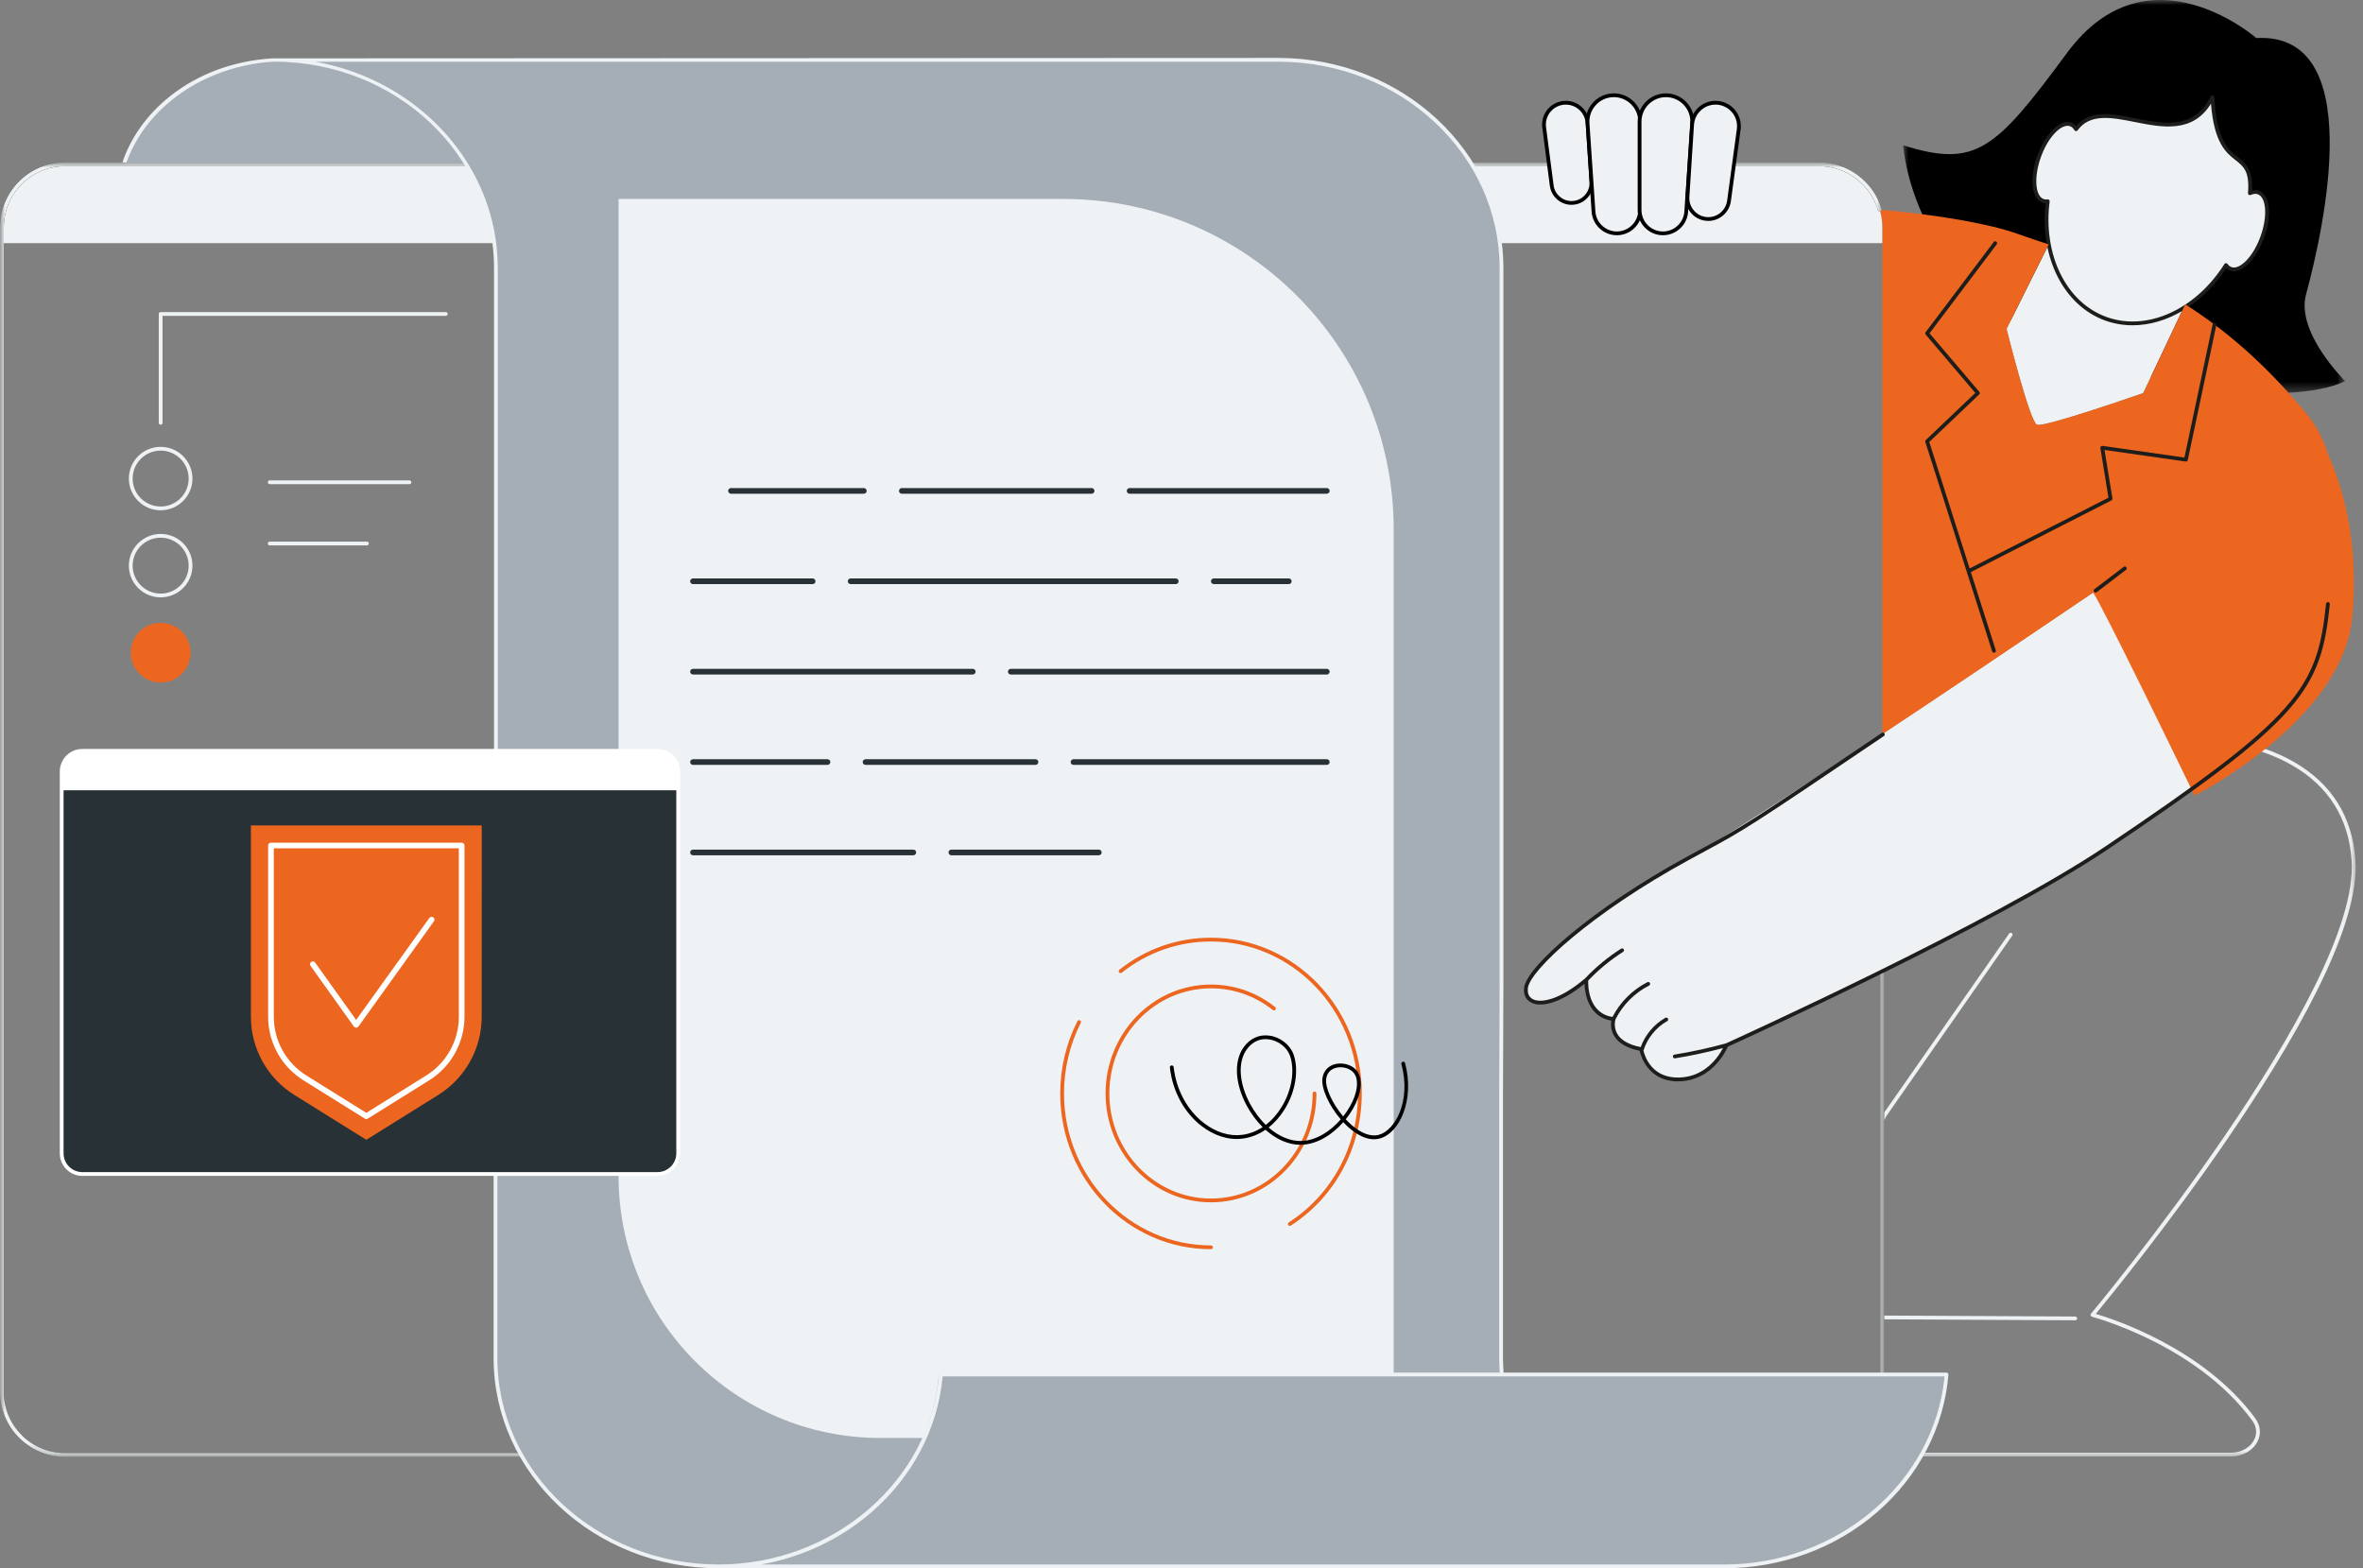 <svg height="150" viewBox="0 0 226 150" width="226" xmlns="http://www.w3.org/2000/svg" xmlns:xlink="http://www.w3.org/1999/xlink"><rect x="0" y="0" width="226" height="150" fill="#808080" stroke="none"/><mask id="a" fill="#fff"><path d="m0 0h42.267v37.596h-42.267z" fill="#fff" fill-rule="evenodd"/></mask><mask id="b" fill="#fff"><path d="m0 0h54.957v69.048h-54.957z" fill="#fff" fill-rule="evenodd"/></mask><mask id="c" fill="#fff"><path d="m0 0h180.204v123.804h-180.204z" fill="#fff" fill-rule="evenodd"/></mask><mask id="d" fill="#fff"><path d="m0 0h180.204v123.804h-180.204z" fill="#fff" fill-rule="evenodd"/></mask><g fill="none" fill-rule="evenodd"><path d="m0 13.9s.848 15.545 19.512 21.005c16.96 4.962 22.755 1.541 22.755 1.541s-4.726-4.637-3.741-8.275c1.789-6.613 5.827-25.118-4.755-24.532 0 0-10.367-9.063-18.098 1.415-6.88 9.326-8.722 11.014-15.672 8.846" fill="#000" mask="url(#a)" transform="translate(182.025)"/><path d="m200.044 126.017c-.034-.028-.05-.069-.057-.109.002.013.001.026.006.039.011.028.029.051.051.07" fill="#1d1d1b"/><path d="m204.982 37.595 5.228-11.051-13.199-5.311-5.102 10.22s2.186 8.806 2.902 9.168c.627.317 10.171-3.026 10.171-3.026" fill="#eef2f4"/><path d="m216.002 18.41c-.25-.091-.529-.058-.819.075.366-4.81-3.165-1.46-3.585-9.191-3.01 6.058-10.239-.808-13.041 3.067-.131-.222-.303-.381-.516-.458-.933-.338-2.282 1.023-3.013 3.041-.731 2.017-.567 3.927.366 4.265.143.052.296.064.454.039-.647 5.093 1.51 9.775 5.55 11.239 4.059 1.471 8.738-.771 11.499-5.136.123.174.275.3.457.366.933.338 2.282-1.023 3.013-3.041.731-2.018.567-3.927-.366-4.266" fill="#eef2f4"/><path d="m195.85 19.067c.047 0 .092.018.126.051.041.04.061.096.053.152-.648 5.11 1.585 9.652 5.432 11.046 3.872 1.404 8.512-.679 11.285-5.062.032-.051.088-.083.148-.084.062-.002.117.027.152.077.104.148.228.249.371.3.375.136.883-.08 1.392-.594.551-.556 1.044-1.387 1.389-2.339.684-1.888.566-3.735-.258-4.034-.197-.071-.427-.048-.682.069-.059.027-.127.021-.179-.015-.052-.037-.082-.098-.077-.162.159-2.086-.404-2.532-1.185-3.149-.917-.726-2.048-1.62-2.358-5.406-1.764 2.849-4.676 2.271-7.263 1.757-2.213-.44-4.302-.854-5.492.793-.036.049-.094.077-.155.075-.061-.003-.116-.036-.147-.089-.114-.192-.256-.32-.422-.38-.375-.136-.884.08-1.392.595-.551.556-1.044 1.386-1.389 2.338-.684 1.888-.566 3.736.258 4.034.111.041.234.051.366.03.009-.001.018-.002.027-.002m8.11 12.044c-.892 0-1.774-.148-2.622-.455-3.953-1.433-6.274-6.026-5.693-11.217-.108-.004-.212-.025-.312-.061-1.043-.378-1.251-2.353-.474-4.497.362-1.0.885-1.877 1.472-2.469.622-.627 1.252-.869 1.772-.68.175.064.33.173.461.326 1.339-1.606 3.461-1.184 5.703-.739 2.74.544 5.574 1.107 7.17-2.106.036-.073.118-.113.198-.096s.14.085.144.167c.225 4.143 1.355 5.036 2.263 5.755.768.608 1.436 1.136 1.339 3.183.243-.064.472-.058.683.019 1.043.378 1.251 2.353.475 4.497-.362 1-.886 1.877-1.473 2.469-.621.627-1.251.868-1.772.68-.138-.05-.262-.129-.374-.235-2.263 3.451-5.674 5.459-8.959 5.46" fill="#1d1d1b"/><path d="m30.103 55.409c1.084-1.311 6.943-8.466 12.645-16.81 8.452-12.369 12.553-21.316 12.187-26.594-.288-4.156-2.269-7.318-5.889-9.396-3.306-1.899-7.931-2.791-13.379-2.578-4.29.167-14.888 1.473-25.838 2.947v.364c10.957-1.475 21.565-2.784 25.851-2.95 5.38-.21 9.938.665 13.185 2.53 3.508 2.014 5.429 5.079 5.708 9.108.861 12.407-24.668 43.053-24.926 43.361-.064.077-.054.191.023.255.002.001.005.001.007.002.019.015.04.028.064.034.099.025 9.959 2.637 15.317 9.914.432.587.501 1.244.195 1.849-.38.753-1.249 1.241-2.211 1.241h-37.578c-.027.008-.055.013-.082.021-.144.043-.291.081-.439.113-.063.014-.126.025-.19.036-.128.023-.257.043-.387.059-.059.007-.117.015-.177.02-.188.017-.377.029-.569.029h-3.62c.262.049.53.083.805.083h42.237c1.098 0 2.092-.564 2.534-1.439.366-.723.283-1.535-.227-2.227-4.934-6.7-13.614-9.496-15.246-9.973" fill="#eef2f4" mask="url(#b)" transform="translate(170.338 70.262)"/><path d="m192.408 89.243c-.082-.057-.195-.037-.252.045l-11.952 17.127v.755l.157-.335-.002-.01 12.094-17.33c.057-.082.037-.194-.045-.251" fill="#eef2f4"/><path d="m180.204 126.188 18.274.094h.001c.099 0 .18-.08.181-.18.001-.1-.08-.182-.18-.182l-18.276-.093z" fill="#eef2f4"/><path d="m161.366 82.109c-9.053 4.944-15.278 10.531-15.465 12.402-.188 1.871 2.435 2.067 5.777-.8 0 0-.245 3.441 2.607 3.759 0 0-.739 2.253 2.639 2.877 0 0 .469 3.032 3.709 2.895 3.239-.136 4.434-3.267 4.434-3.267s25.237-11.394 36.337-18.858c18.723-12.589 20.37-15.242 21.198-23.35.413-4.04-2.314-10.889-3.85-13.748 0 0-48.334 33.145-57.387 38.089" fill="#eef2f4"/><path d="m222.671 43.484c-.434-1.404-1.082-2.7-2.004-3.826-4-4.886-7.948-8.194-11.671-10.549l-4.014 8.486s-9.544 3.343-10.171 3.026c-.716-.362-2.902-9.168-2.902-9.168l4.032-8.078c-1.036-.337-2.012-.657-2.919-.988-2.657-.969-7.618-1.839-13.23-2.33.147.519.23 1.063.23 1.629v48.541c6.532-4.333 13.746-9.189 20.168-13.538.414.575 2.398 4.516 4.464 8.698.057.114.114.23.17.345.078.157.155.314.233.471.072.147.144.294.217.441.078.161.157.32.236.48.062.127.124.253.186.379.089.182.178.362.266.543.06.121.119.243.178.363.082.167.162.331.243.496.103.21.205.417.306.623.094.192.187.382.279.57.028.057.056.114.084.172.118.242.234.479.348.713.025.051.049.101.073.151.096.197.19.389.282.578.046.094.092.188.137.281.051.104.1.205.15.307.105.216.207.425.306.627.081.166.159.328.235.484.002.004.003.007.005.01.106.219.207.425.303.621.014.028.026.054.04.082.055.114.109.224.16.329.495 1.018.8 1.647.8 1.647s14.125-7.133 15.081-17.046c.701-7.268-.993-12.64-2.302-15.568" fill="#ec6620"/><path d="m211.836 30.865c-.097-.021-.194.042-.214.14l-2.701 12.758-7.836-1.118c-.057-.008-.114.012-.155.052-.04.041-.058.099-.049.156l.776 4.748-13.277 6.77-3.863-12.101 4.775-4.543c.069-.066.075-.175.013-.248l-4.763-5.601 6.428-8.512c.06-.08.044-.193-.035-.253-.08-.061-.193-.044-.253.035l-6.515 8.627c-.051.068-.048.162.007.226l4.746 5.581-4.733 4.503c-.05.048-.069.12-.048.186l6.396 20.034c.024.077.096.125.172.125.018 0 .036-.002.054-.009.095-.03.148-.132.117-.227l-2.386-7.476 13.447-6.857c.07-.036.109-.112.096-.19l-.758-4.636 7.76 1.107c.095.014.183-.048.203-.141l2.736-12.923c.02-.098-.042-.194-.14-.214" fill="#1d1d1b"/><path d="m83.561 18.364c.642-7.096 7.553-12.683 15.984-12.683h-72.277c-8.43 0-15.341 5.587-15.984 12.683z" fill="#a5aeb7"/><path d="m180.023 23.257v-1.505c0-3.334-2.697-6.037-6.023-6.037h-167.797c-3.326 0-6.023 2.703-6.023 6.037v1.505z" fill="#eef2f4"/><path d="m222.664 57.589c-.096-.01-.188.062-.198.161-.827 8.097-2.603 10.768-21.119 23.218-10.78 7.248-35.231 18.354-36.277 18.828-1.615.445-3.272.806-4.925 1.072-.098.016-.165.109-.149.207.014.089.091.152.178.152.01 0 .019-.001.029-.002 1.537-.247 3.075-.579 4.583-.981-.407.787-1.651 2.713-4.117 2.817-2.645.11-3.339-1.958-3.488-2.574.369-1.183 1.195-2.209 2.273-2.821.086-.049.117-.159.068-.246-.049-.086-.16-.117-.246-.068-1.087.616-1.93 1.627-2.358 2.799-1.111-.219-1.862-.639-2.229-1.252-.404-.676-.19-1.367-.188-1.373.004-.012.002-.023.003-.035.004-.006.012-.009.015-.016.695-1.373 1.833-2.513 3.204-3.21.089-.045.124-.154.079-.243s-.154-.124-.243-.079c-1.423.724-2.606 1.904-3.338 3.324-2.334-.358-2.34-3.008-2.323-3.475.995-1.048 2.116-1.973 3.336-2.747.084-.053.109-.165.056-.249-.054-.084-.165-.109-.249-.056-1.257.798-2.411 1.751-3.434 2.833-.001.001-.002.001-.002.001-2.304 1.977-4.175 2.425-5.007 1.991-.453-.237-.507-.693-.473-1.036.172-1.708 6.103-7.199 15.372-12.261.6-.328 1.116-.606 1.58-.857 3.664-1.978 4.134-2.232 17.105-11.013.083-.056.104-.168.049-.251-.056-.083-.168-.104-.251-.048-12.956 8.771-13.425 9.024-17.074 10.994-.465.251-.981.53-1.581.858-8.916 4.869-15.356 10.518-15.559 12.543-.064.64.172 1.134.665 1.392 1.095.571 3.075-.13 5.111-1.788.038.923.361 3.154 2.568 3.525-.05.298-.079.875.266 1.456.417.703 1.237 1.181 2.44 1.423.136.577.859 2.926 3.653 2.926.07 0 .143-.001.217-.004 3.043-.128 4.358-2.835 4.566-3.311 1.433-.65 25.587-11.641 36.298-18.844 18.646-12.538 20.436-15.244 21.277-23.481.01-.099-.062-.188-.161-.198" fill="#1d1d1b"/><path d="m200.422 56.676c-.054 0-.108-.025-.144-.071-.061-.08-.045-.193.034-.253l2.799-2.133c.08-.061.193-.045.253.035.061.079.045.193-.034.253l-2.799 2.132c-.033.025-.071.037-.109.037" fill="#1d1d1b"/><path d="m179.842 77.651v39.942c0 3.225-2.624 5.85-5.848 5.85h-167.784c-3.225 0-5.848-2.624-5.848-5.85v-111.382c0-3.225 2.624-5.849 5.848-5.849h167.784c2.584 0 4.893 1.731 5.616 4.209.028.096.128.151.224.123.096-.028.151-.128.124-.224-.767-2.631-3.219-4.47-5.963-4.47h-167.784c-3.424 0-6.21 2.786-6.21 6.211v111.382c0 3.425 2.786 6.211 6.21 6.211h167.784c3.424 0 6.21-2.786 6.21-6.211v-40.121c-.12.06-.241.12-.361.179" fill="#1d1d1b" mask="url(#c)" transform="translate(0 15.534)"/><path d="m15.365 40.624c-.1 0-.181-.081-.181-.181v-10.414c0-.1.081-.181.181-.181h27.272c.1 0 .181.081.181.181 0 .099-.081.18-.181.18h-27.091v10.233c0 .1-.081.181-.181.181" fill="#eef2f4"/><path d="m15.365 59.576c1.58 0 2.861 1.278 2.861 2.854 0 1.576-1.281 2.854-2.861 2.854s-2.861-1.278-2.861-2.854c0-1.576 1.281-2.854 2.861-2.854" fill="#ec6620"/><path d="m15.365 51.428c-1.478 0-2.68 1.199-2.68 2.673s1.202 2.673 2.68 2.673c1.478 0 2.68-1.199 2.68-2.673s-1.202-2.673-2.68-2.673m0 5.708c-1.677 0-3.041-1.361-3.041-3.034s1.364-3.034 3.041-3.034c1.677 0 3.041 1.361 3.041 3.034s-1.364 3.034-3.041 3.034" fill="#eef2f4"/><path d="m15.365 43.1c-1.478 0-2.68 1.199-2.68 2.673s1.202 2.673 2.68 2.673c1.478 0 2.68-1.199 2.68-2.673s-1.202-2.673-2.68-2.673m0 5.708c-1.677 0-3.041-1.361-3.041-3.034s1.364-3.034 3.041-3.034c1.677 0 3.041 1.361 3.041 3.034s-1.364 3.034-3.041 3.034" fill="#eef2f4"/><path d="m39.161 46.308h-13.365c-.1 0-.181-.081-.181-.181 0-.099.081-.18.181-.18h13.365c.1 0 .181.081.181.18 0 .1-.081.181-.181.181" fill="#eef2f4"/><path d="m35.095 52.166h-9.3c-.1 0-.181-.081-.181-.181 0-.099.081-.18.181-.18h9.3c.1 0 .181.081.181.18 0 .1-.081.181-.181.181" fill="#eef2f4"/><path d="m179.842 77.651v39.942c0 3.225-2.624 5.85-5.848 5.85h-167.784c-3.225 0-5.848-2.624-5.848-5.85v-111.382c0-3.225 2.624-5.849 5.848-5.849h167.784c2.584 0 4.893 1.731 5.616 4.209.028.096.128.151.224.123.096-.028.151-.128.124-.224-.767-2.631-3.219-4.47-5.963-4.47h-167.784c-3.424 0-6.21 2.786-6.21 6.211v111.382c0 3.425 2.786 6.211 6.21 6.211h167.784c3.424 0 6.21-2.786 6.21-6.211v-40.121c-.12.06-.241.12-.361.179" fill="#eef2f4" mask="url(#d)" transform="translate(0 15.534)"/><path d="m150.3 19.41c-.958 0-1.767-.711-1.891-1.661l-.723-5.567c-.162-1.249.811-2.356 2.07-2.356 1.1 0 2.012.854 2.083 1.952l.364 5.602c.072 1.099-.801 2.03-1.903 2.03" fill="#eef2f4"/><path d="m149.756 10.006c-.548 0-1.07.237-1.433.648-.362.412-.529.96-.458 1.504l.723 5.567c.111.857.847 1.504 1.712 1.504.482 0 .929-.194 1.259-.546.33-.352.495-.811.463-1.292l-.364-5.602c-.065-1-.9-1.783-1.903-1.783m.544 9.584c-1.045 0-1.935-.782-2.07-1.819l-.723-5.567c-.084-.647.115-1.299.545-1.79.43-.49 1.052-.771 1.704-.771 1.192 0 2.186.932 2.263 2.121l.364 5.602c.038.582-.161 1.137-.56 1.562-.398.426-.94.66-1.523.66" fill="#000"/><path d="m154.634 22.319c-1.176 0-2.151-.911-2.23-2.085l-.567-8.435c-.098-1.455 1.055-2.689 2.513-2.689 1.391 0 2.519 1.128 2.519 2.519v8.454c0 1.234-1 2.235-2.235 2.235" fill="#eef2f4"/><path d="m154.35 9.292c-.655 0-1.261.263-1.708.741-.447.479-.669 1.102-.625 1.754l.567 8.435c.072 1.074.973 1.916 2.05 1.916 1.133 0 2.054-.921 2.054-2.054v-8.454c0-1.289-1.049-2.339-2.339-2.339m.284 13.208c-1.267 0-2.325-.99-2.41-2.254l-.567-8.434c-.051-.755.206-1.473.722-2.025.516-.552 1.216-.856 1.972-.856 1.489 0 2.7 1.211 2.7 2.7v8.454c0 1.332-1.084 2.416-2.416 2.416" fill="#000"/><path d="m159.046 22.319c-1.234 0-2.235-1-2.235-2.235v-8.454c0-1.391 1.128-2.519 2.519-2.519 1.458 0 2.611 1.234 2.513 2.689l-.567 8.435c-.079 1.173-1.054 2.085-2.23 2.085" fill="#eef2f4"/><path d="m159.331 9.292c-1.289 0-2.339 1.049-2.339 2.339v8.454c0 1.133.922 2.054 2.054 2.054 1.077 0 1.977-.842 2.05-1.916l.567-8.435c.044-.653-.178-1.276-.625-1.754-.447-.479-1.053-.742-1.708-.742m-.284 13.208c-1.332 0-2.416-1.084-2.416-2.416v-8.454c0-1.489 1.211-2.7 2.7-2.7.756 0 1.456.304 1.972.856.516.552.772 1.271.721 2.025l-.567 8.434c-.085 1.264-1.144 2.254-2.41 2.254" fill="#000"/><path d="m163.385 20.95c-1.153 0-2.067-.974-1.993-2.125l.441-6.899c.075-1.181 1.055-2.1 2.238-2.1 1.359 0 2.406 1.199 2.223 2.545l-.931 6.851c-.135.99-.98 1.728-1.979 1.728" fill="#eef2f4"/><path d="m164.072 10.006c-1.085 0-1.989.848-2.058 1.931l-.442 6.899c-.032.506.141.989.488 1.359.347.37.818.574 1.325.574.904 0 1.678-.676 1.799-1.572l.931-6.851c.08-.59-.099-1.186-.49-1.635-.392-.448-.958-.706-1.554-.706m-.687 11.124c-.608 0-1.172-.245-1.588-.688-.416-.443-.624-1.022-.585-1.629l.442-6.899c.081-1.273 1.144-2.269 2.419-2.269.7 0 1.365.302 1.826.829.46.527.67 1.228.576 1.921l-.931 6.851c-.146 1.074-1.073 1.885-2.158 1.885" fill="#000"/><path d="m26.094 5.724c11.782 0 21.334 8.917 21.334 19.917v68.775l-.039 10.652v24.834c0 11 9.551 19.917 21.333 19.917h96.176c-11.782 0-21.333-8.917-21.333-19.917v-24.834l.038-10.652v-68.775c0-11-9.551-19.917-21.333-19.917z" fill="#a5aeb7"/><path d="m84.177 137.534h49.117v-86.897c0-17.458-14.153-31.61-31.61-31.61h-42.523v93.491c0 13.816 11.2 25.016 25.016 25.016" fill="#eef2f4"/><path d="m68.526 149.87c11.218 0 20.414-8.084 21.268-18.352h96.176c-.855 10.268-10.051 18.352-21.268 18.352z" fill="#a5aeb7"/><path d="m164.898 149.639h-92.099c3.929-.705 7.582-2.422 10.561-5.008 3.929-3.409 6.337-8.014 6.796-12.982h95.813c-.95 10.104-10.165 17.99-21.071 17.99m-117.329-19.736v-24.834l.039-10.653v-68.775c0-9.781-7.518-17.953-17.44-19.736h92.103c11.663 0 21.153 8.853 21.153 19.736v68.774l-.039 10.653v24.834c0 .466.022.926.056 1.384h-53.45c-.094 0-.172.072-.18.165-.849 10.198-10.112 18.186-21.089 18.186-11.663 0-21.153-8.854-21.153-19.736m138.731 1.442c-.035-.037-.083-.058-.133-.058h-42.363c-.034-.458-.058-.919-.058-1.384v-24.834l.039-10.653v-68.775c0-11.082-9.651-20.098-21.514-20.098 0 0-94.857.041-96.211.041-.012 0-.021 0-.033.001-3.66.232-7.074 1.472-9.784 3.635-2.172 1.734-3.724 3.914-4.537 6.313h.394c1.877-5.303 7.457-9.231 14.05-9.634.009-.001.023-.001.031-.001 11.663 0 21.067 8.859 21.067 19.742v68.774l-.039 10.653v24.834c0 11.082 9.651 20.097 21.514 20.097h96.176c5.45 0 10.648-1.907 14.639-5.369 3.972-3.448 6.391-8.117 6.811-13.148.004-.051-.014-.101-.048-.138" fill="#eef2f4"/><path d="m115.821 119.119c-7.752 0-14.059-6.52-14.059-14.534 0-2.35.555-4.684 1.604-6.75.046-.089.01-.198-.079-.243-.089-.046-.198-.01-.243.079-1.076 2.116-1.644 4.507-1.644 6.914 0 8.213 6.469 14.896 14.421 14.896.1 0 .181-.081.181-.181 0-.099-.081-.18-.181-.18" fill="#ec6620"/><path d="m115.821 89.688c-3.198 0-6.227 1.059-8.76 3.062-.078.062-.091.175-.03.254.062.078.175.091.254.03 2.468-1.953 5.42-2.984 8.536-2.984 7.752 0 14.059 6.52 14.059 14.535 0 5.047-2.475 9.658-6.621 12.336-.084.054-.108.165-.054.249.035.054.093.083.152.083.033 0 .067-.009.098-.029 4.25-2.744 6.786-7.469 6.786-12.639 0-8.214-6.469-14.896-14.421-14.896" fill="#ec6620"/><path d="m125.724 104.403c-.1 0-.181.081-.181.181 0 5.543-4.361 10.052-9.722 10.052-5.361 0-9.722-4.51-9.722-10.052 0-5.543 4.361-10.052 9.722-10.052 2.159 0 4.204.716 5.913 2.072.078.062.191.049.254-.03.062-.078.049-.192-.03-.254-1.773-1.407-3.895-2.151-6.137-2.151-5.56 0-10.083 4.672-10.083 10.414 0 5.742 4.523 10.414 10.083 10.414s10.084-4.671 10.084-10.414c0-.1-.081-.181-.181-.181" fill="#ec6620"/><path d="m128.208 102.079c-.109 0-.218.01-.326.03-.337.062-.92.28-1.042 1.042-.136.85.59 2.405 1.624 3.63.251-.319.472-.65.657-.979.681-1.216.852-2.351.456-3.038-.242-.419-.795-.685-1.368-.685m-7.164-2.691c-.726 0-1.367.354-1.83 1.02-.849 1.219-.716 3.203.348 5.177.42.779.932 1.457 1.496 2.006.581-.442 1.098-1.024 1.527-1.729.97-1.593 1.278-3.517.783-4.903-.282-.791-1.111-1.428-2.016-1.549-.104-.014-.207-.021-.309-.021m3.32 10.106c-1.135.001-2.309-.524-3.333-1.438-.662.45-1.396.738-2.171.843-1.316.178-2.727-.256-3.971-1.223-1.647-1.281-2.74-3.312-3-5.572-.011-.099.06-.189.159-.2.101-.011.189.06.201.159.249 2.165 1.292 4.107 2.863 5.328 1.166.907 2.48 1.315 3.701 1.15.692-.093 1.349-.345 1.948-.739-.573-.566-1.091-1.257-1.517-2.046-1.129-2.095-1.254-4.223-.326-5.555.609-.874 1.491-1.283 2.483-1.15 1.034.138 1.983.873 2.309 1.785.529 1.484.209 3.53-.815 5.212-.441.724-.97 1.326-1.565 1.79.969.847 2.066 1.32 3.123 1.292 1.447-.038 2.801-.945 3.777-2.067-1.128-1.316-1.901-3.004-1.746-3.971.115-.717.601-1.205 1.334-1.341.821-.151 1.712.206 2.073.831.46.798.29 2.067-.453 3.395-.203.362-.449.727-.731 1.076.156.169.318.33.484.479.956.86 1.906 1.218 2.676 1.01 1.549-.419 3.122-3.198 2.166-6.772-.025-.096.031-.195.128-.221.095-.026.195.031.221.128.936 3.5-.506 6.696-2.421 7.214-1.144.31-2.269-.422-3.012-1.089-.164-.148-.323-.305-.477-.47-1.034 1.173-2.469 2.117-4.009 2.158-.032.001-.065.001-.097.001" fill="#000"/><g fill="#273136"><path d="m126.899 47.223h-18.862c-.149 0-.27-.122-.27-.271s.121-.271.27-.271h18.862c.149 0 .271.122.271.271s-.122.271-.271.271"/><path d="m104.403 47.223h-18.152c-.149 0-.271-.122-.271-.271s.122-.271.271-.271h18.152c.149 0 .271.122.271.271s-.122.271-.271.271"/><path d="m82.617 47.223h-12.705c-.149 0-.271-.122-.271-.271s.122-.271.271-.271h12.705c.149 0 .271.122.271.271s-.122.271-.271.271"/><path d="m123.265 55.868h-7.177c-.149 0-.271-.122-.271-.271 0-.149.122-.271.271-.271h7.177c.149 0 .271.122.271.271 0 .149-.122.271-.271.271"/><path d="m112.454 55.868h-31.097c-.149 0-.271-.122-.271-.271 0-.149.122-.271.271-.271h31.097c.149 0 .271.122.271.271 0 .149-.122.271-.271.271"/><path d="m77.723 55.868h-11.446c-.149 0-.271-.122-.271-.271 0-.149.122-.271.271-.271h11.446c.149 0 .271.122.271.271 0 .149-.122.271-.271.271"/><path d="m126.899 64.513h-30.228c-.15 0-.271-.122-.271-.271 0-.149.121-.271.271-.271h30.228c.149 0 .271.122.271.271 0 .149-.122.271-.271.271"/><path d="m93.036 64.513h-26.759c-.149 0-.27-.122-.27-.271 0-.149.121-.271.27-.271h26.759c.149 0 .271.122.271.271 0 .149-.122.271-.271.271"/><path d="m126.899 73.159h-24.23c-.149 0-.271-.122-.271-.271 0-.149.122-.271.271-.271h24.23c.149 0 .271.122.271.271 0 .149-.122.271-.271.271"/><path d="m99.036 73.159h-16.257c-.149 0-.271-.122-.271-.271 0-.149.122-.271.271-.271h16.257c.149 0 .271.122.271.271 0 .149-.122.271-.271.271"/><path d="m79.144 73.159h-12.866c-.149 0-.271-.122-.271-.271 0-.149.122-.271.271-.271h12.866c.149 0 .271.122.271.271 0 .149-.122.271-.271.271"/><path d="m105.094 81.804h-14.106c-.149 0-.271-.122-.271-.271 0-.149.122-.271.271-.271h14.106c.149 0 .271.122.271.271 0 .149-.122.271-.271.271"/><path d="m87.353 81.804h-21.076c-.149 0-.271-.122-.271-.271 0-.149.122-.271.271-.271h21.076c.149 0 .271.122.271.271 0 .149-.122.271-.271.271"/><path d="m62.78 112.289h-54.868c-1.112 0-2.012-.901-2.012-2.012v-36.476c0-1.095.888-1.984 1.984-1.984h55.036c1.073 0 1.943.87 1.943 1.944v36.445c0 1.15-.933 2.083-2.083 2.083"/></g><path d="m64.863 75.587v-1.791c0-1.093-.886-1.978-1.979-1.978h-55.01c-1.091 0-1.974.884-1.974 1.974v1.796z" fill="#fff"/><path d="m7.876 71.997c-.992 0-1.796.804-1.796 1.796v36.518c0 .992.805 1.796 1.796 1.796h55.01c.992 0 1.796-.805 1.796-1.796v-36.518c0-.992-.804-1.796-1.796-1.796zm55.01 40.472h-55.01c-1.192 0-2.158-.966-2.158-2.158v-36.518c0-1.192.966-2.158 2.158-2.158h55.01c1.191 0 2.158.966 2.158 2.158v36.518c0 1.191-.966 2.158-2.158 2.158z" fill="#fff"/><path d="m46.072 78.95h-22.075v18.294c0 3.044 1.569 5.872 4.152 7.482l6.885 4.293 6.885-4.293c2.582-1.61 4.152-4.438 4.152-7.482z" fill="#ec6620"/><path d="m26.186 81.14v16.105c0 2.288 1.18 4.414 3.122 5.624l5.727 3.571 5.727-3.571c1.941-1.21 3.121-3.336 3.121-5.624v-16.105zm8.848 25.891c-.049 0-.099-.014-.143-.041l-5.871-3.66c-2.1-1.309-3.377-3.609-3.377-6.084v-16.376c0-.149.122-.271.271-.271h18.239c.15 0 .271.122.271.271v16.376c0 2.475-1.276 4.775-3.377 6.084l-5.871 3.66c-.044.028-.093.041-.143.041z" fill="#fff"/><path d="m34.063 98.292h-.001c-.087 0-.169-.043-.22-.114l-4.142-5.799c-.087-.122-.059-.291.063-.378.122-.087.291-.059.378.063l3.922 5.491 6.998-9.752c.087-.122.256-.149.379-.062.121.087.149.256.062.378l-7.219 10.06c-.051.071-.133.113-.22.113" fill="#fff"/></g></svg>